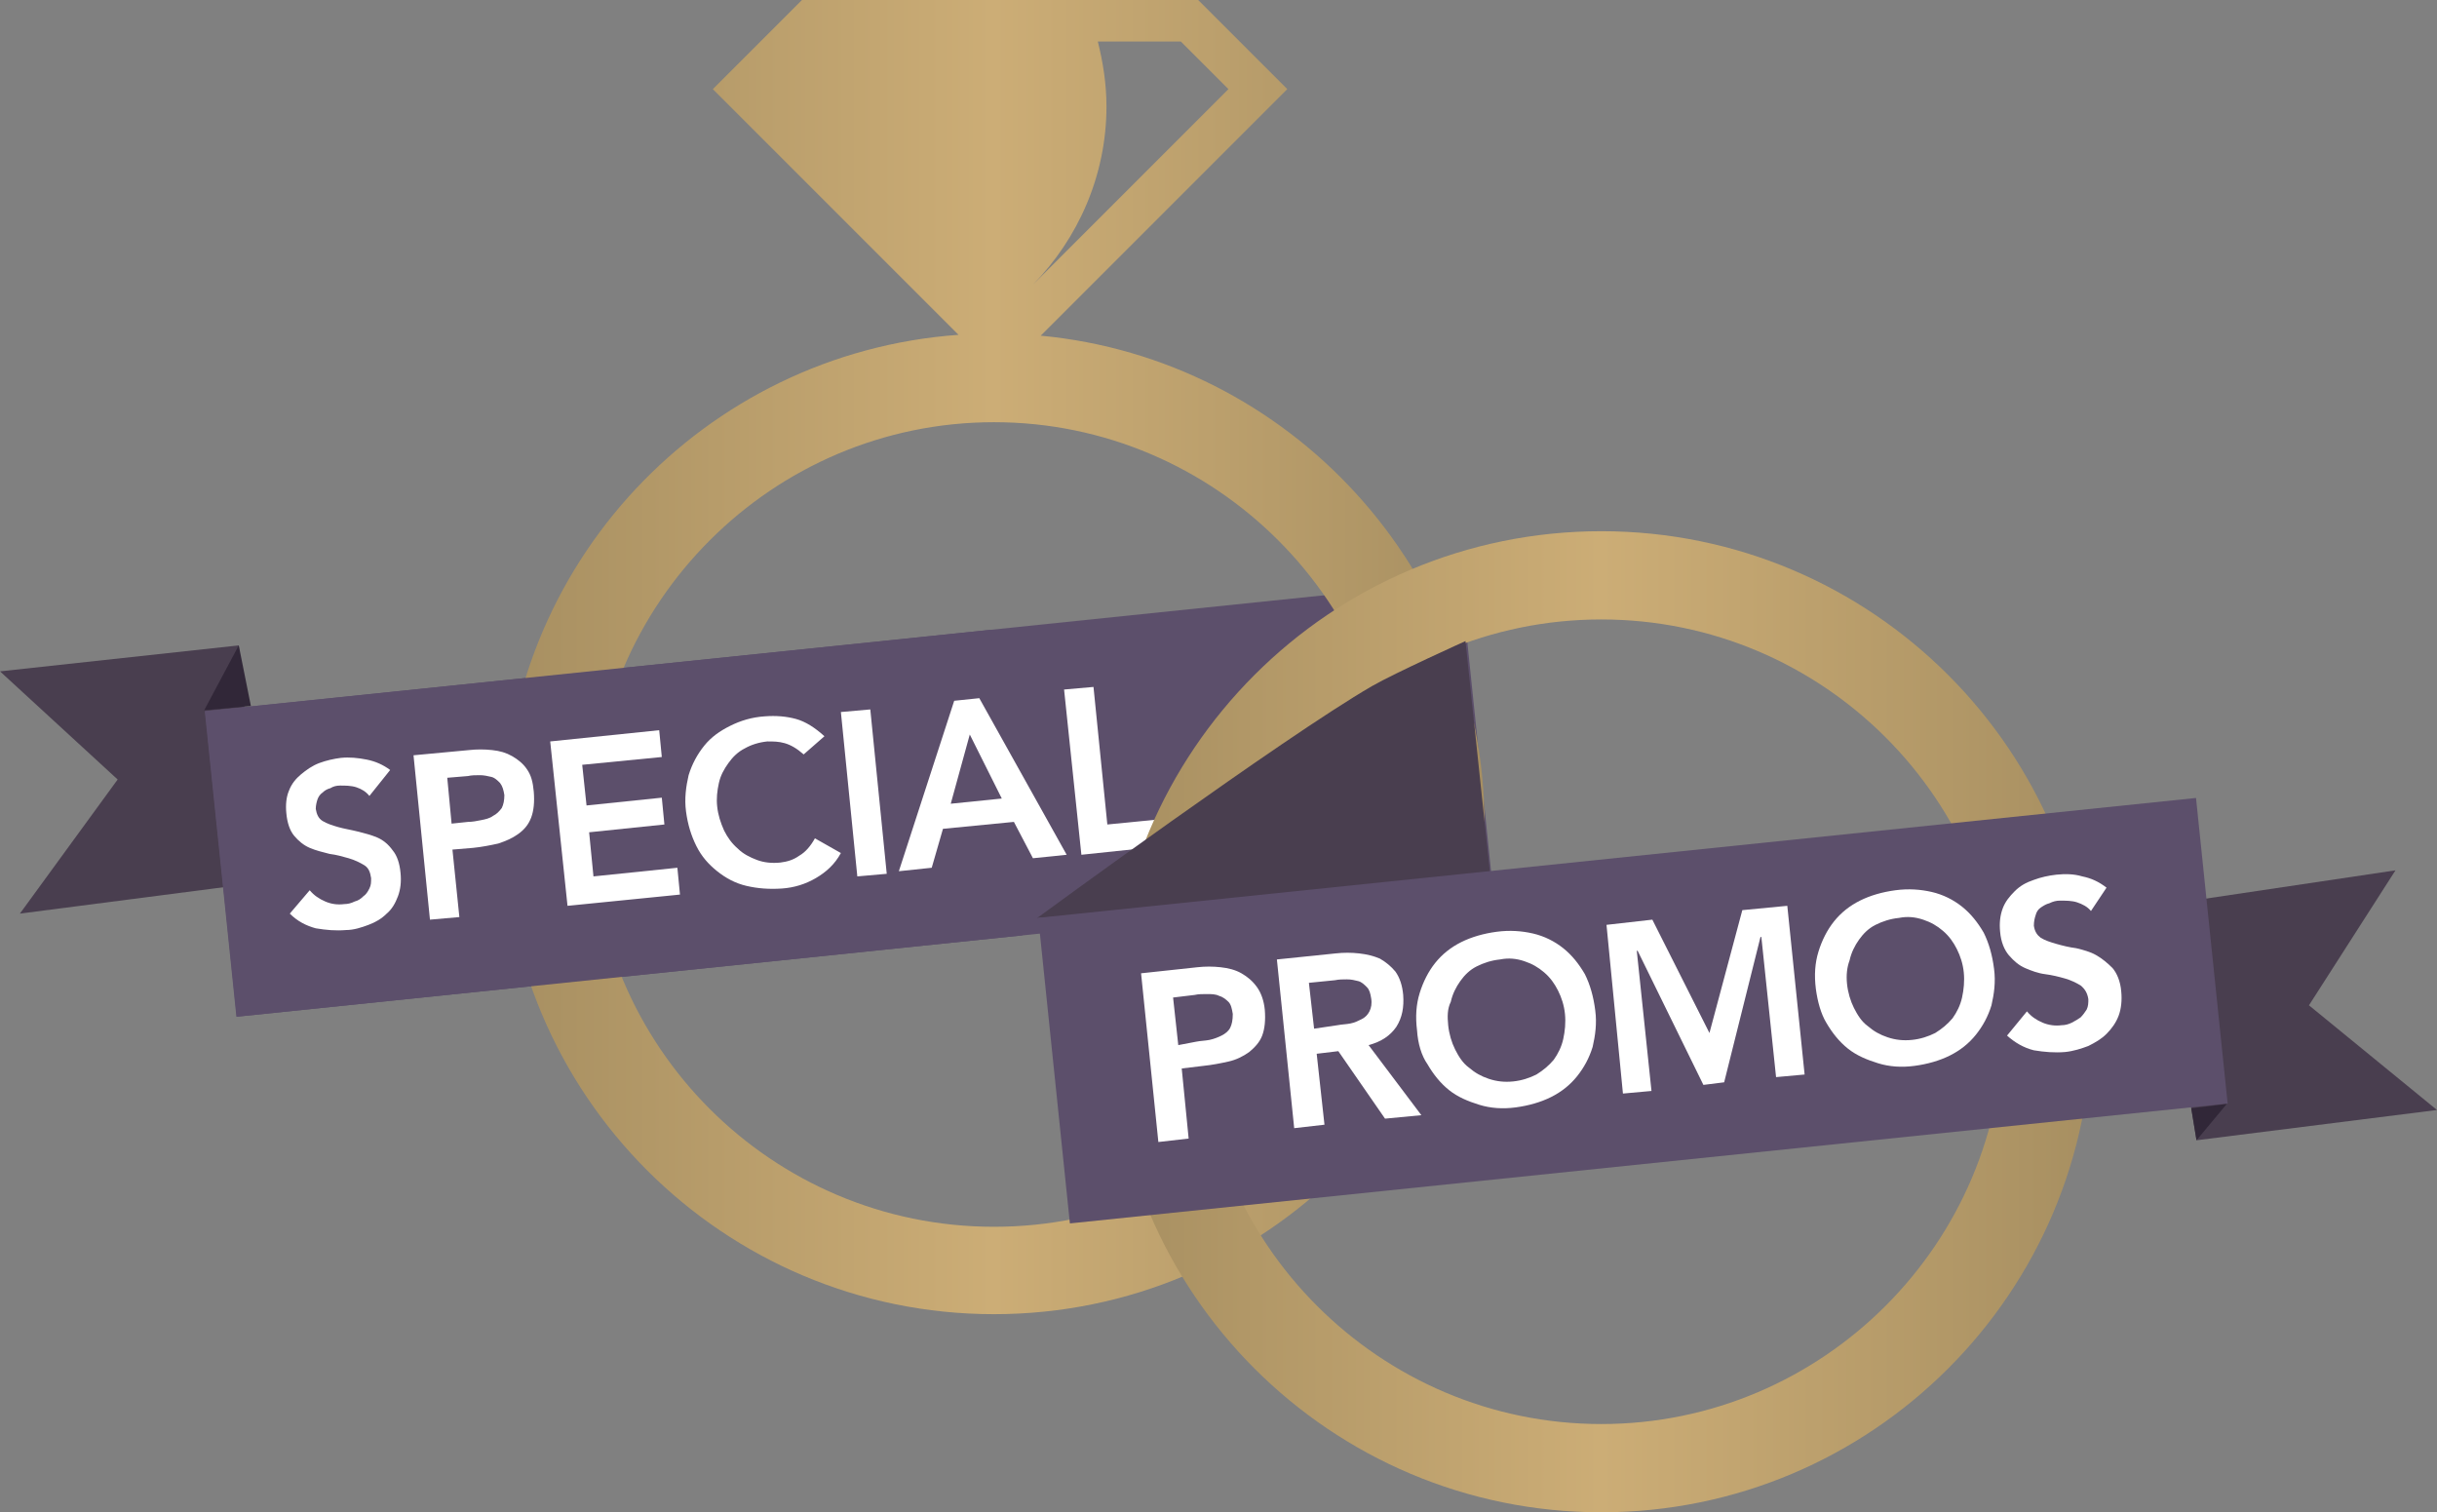 <?xml version="1.0" encoding="utf-8"?>
<!-- Generator: Adobe Illustrator 21.1.0, SVG Export Plug-In . SVG Version: 6.00 Build 0)  -->
<svg version="1.1" id="Layer_1" xmlns="http://www.w3.org/2000/svg" xmlns:xlink="http://www.w3.org/1999/xlink" x="0px" y="0px"
	 viewBox="6.4 35.7 281.7 174.8" style="enable-background:new 6.4 35.7 281.7 174.8" xml:space="preserve">
<rect x="6.4" y="35.7" width="281.7" height="174.8" fill="#808080" stroke="none"/>
<style type="text/css">
	.st0{fill:#493E4F;}
	.st1{fill:#5C4F6B;}
	.st2{fill:url(#SVGID_1_);}
	.st3{fill:#FFFFFF;}
	.st4{fill:url(#SVGID_2_);}
	.st5{fill:#312738;}
</style>
<polygon class="st0" points="255.8,140.4 283.3,136.3 273.3,151.9 288.1,164 260.3,167.5 "/>
<polygon class="st0" points="34,110.3 6.4,113.3 20,125.8 8.7,141.3 36.5,137.7 "/>
<rect x="31.5" y="110.3" transform="matrix(0.995 -0.103 0.103 0.995 -12.589 11.392)" class="st1" width="145.9" height="35.5"/>
<linearGradient id="SVGID_1_" gradientUnits="userSpaceOnUse" x1="64.607" y1="111.7" x2="178.003" y2="111.7">
	<stop  offset="0" style="stop-color:#A78F61"/>
	<stop  offset="0.499" style="stop-color:#CCAD76"/>
	<stop  offset="1" style="stop-color:#A78F61"/>
</linearGradient>
<path class="st2" d="M126.7,74.5L155.2,46l-10.3-10.3H99.1L88.8,46l28.4,28.4c-29.4,2.1-52.6,26.6-52.6,56.5
	c0,31.3,25.4,56.7,56.7,56.7S178,162.2,178,131C178,101.5,155.4,77.2,126.7,74.5z M133.3,40.5h9.6l5.5,5.5l-22.6,22.6l0,0
	c5.2-5.3,8.5-12.6,8.5-20.6C134.3,45.4,133.9,42.9,133.3,40.5z M121.3,177.5c-25.7,0-46.5-20.9-46.5-46.5s20.9-46.5,46.5-46.5
	s46.5,20.9,46.5,46.5S147,177.5,121.3,177.5z"/>
<rect x="31.6" y="113.1" transform="matrix(0.995 -0.103 0.103 0.995 -13.02 8.622)" class="st1" width="91.3" height="35.5"/>
<g>
	<path class="st3" d="M49.1,127.7c-0.4-0.5-0.9-0.8-1.5-1c-0.6-0.2-1.3-0.2-1.9-0.2c-0.4,0-0.8,0.1-1.1,0.3
		c-0.4,0.1-0.7,0.3-0.9,0.5c-0.3,0.2-0.5,0.5-0.6,0.8c-0.1,0.3-0.2,0.7-0.2,1.1c0.1,0.6,0.3,1.1,0.8,1.4c0.5,0.3,1.1,0.5,1.8,0.7
		c0.7,0.2,1.4,0.3,2.2,0.5c0.8,0.2,1.6,0.4,2.3,0.7c0.7,0.3,1.3,0.8,1.8,1.5c0.5,0.6,0.8,1.5,0.9,2.6c0.1,1,0,1.9-0.3,2.7
		c-0.3,0.8-0.7,1.5-1.3,2c-0.6,0.6-1.3,1-2.1,1.3c-0.8,0.3-1.7,0.6-2.6,0.6c-1.2,0.1-2.3,0-3.5-0.2c-1.1-0.3-2.1-0.8-3-1.7l2.3-2.7
		c0.5,0.6,1.1,1,1.8,1.3c0.7,0.3,1.4,0.4,2.2,0.3c0.4,0,0.8-0.1,1.2-0.3c0.4-0.1,0.7-0.3,1-0.6c0.3-0.2,0.5-0.5,0.7-0.9
		c0.2-0.4,0.2-0.7,0.2-1.2c-0.1-0.7-0.3-1.2-0.8-1.5c-0.5-0.3-1.1-0.6-1.8-0.8c-0.7-0.2-1.4-0.4-2.2-0.5c-0.8-0.2-1.6-0.4-2.3-0.7
		c-0.7-0.3-1.3-0.8-1.8-1.4c-0.5-0.6-0.8-1.5-0.9-2.6c-0.1-1,0-1.9,0.3-2.6c0.3-0.8,0.8-1.4,1.4-1.9c0.6-0.5,1.3-1,2.1-1.3
		c0.8-0.3,1.7-0.5,2.5-0.6c1-0.1,2,0,3,0.2c1,0.2,1.9,0.6,2.7,1.2L49.1,127.7z"/>
	<path class="st3" d="M54.2,123l6.4-0.6c0.9-0.1,1.8-0.1,2.7,0s1.6,0.3,2.3,0.7c0.7,0.4,1.3,0.9,1.7,1.5c0.5,0.7,0.7,1.5,0.8,2.6
		c0.1,1.2,0,2.2-0.3,3c-0.3,0.8-0.8,1.4-1.5,1.9s-1.4,0.8-2.3,1.1c-0.9,0.2-1.9,0.4-2.9,0.5l-2.4,0.2l0.8,7.8l-3.4,0.3L54.2,123z
		 M60.5,130.7c0.5,0,1-0.1,1.5-0.2c0.5-0.1,1-0.2,1.4-0.5c0.4-0.2,0.7-0.5,1-0.9c0.2-0.4,0.3-0.9,0.3-1.5c-0.1-0.6-0.2-1-0.5-1.4
		c-0.3-0.3-0.6-0.6-1-0.7c-0.4-0.1-0.9-0.2-1.3-0.2c-0.5,0-1,0-1.4,0.1l-2.4,0.2l0.5,5.3L60.5,130.7z"/>
	<path class="st3" d="M70,121.4l12.6-1.3l0.3,3.1l-9.2,0.9l0.5,4.7l8.7-0.9l0.3,3.1l-8.7,0.9L75,137l9.7-1l0.3,3.1l-13,1.3L70,121.4
		z"/>
	<path class="st3" d="M99.3,122.9c-0.8-0.7-1.5-1.1-2.2-1.3c-0.7-0.2-1.3-0.2-2-0.2c-1,0.1-1.9,0.4-2.6,0.8c-0.8,0.4-1.4,1-1.9,1.7
		c-0.5,0.7-0.9,1.4-1.1,2.3c-0.2,0.9-0.3,1.8-0.2,2.7c0.1,1,0.4,1.9,0.8,2.8c0.4,0.8,0.9,1.5,1.6,2.1c0.6,0.6,1.4,1,2.2,1.3
		c0.8,0.3,1.7,0.4,2.7,0.3c0.8-0.1,1.5-0.3,2.2-0.8c0.7-0.4,1.3-1.1,1.8-2l3,1.7c-0.7,1.3-1.7,2.2-2.9,2.9c-1.2,0.7-2.5,1.1-3.9,1.2
		c-1.5,0.1-2.8,0-4.1-0.3c-1.3-0.3-2.4-0.9-3.4-1.7c-1-0.8-1.8-1.7-2.4-2.9c-0.6-1.2-1-2.5-1.2-4c-0.2-1.5,0-2.9,0.3-4.2
		c0.4-1.3,1-2.4,1.8-3.4s1.8-1.7,3-2.3c1.2-0.6,2.5-1,4-1.1c1.3-0.1,2.5,0,3.6,0.3c1.1,0.3,2.2,1,3.3,2L99.3,122.9z"/>
	<path class="st3" d="M103.6,118l3.4-0.3l1.9,19l-3.4,0.3L103.6,118z"/>
	<path class="st3" d="M116.7,116.7l2.9-0.3l10.1,18.1l-3.9,0.4l-2.2-4.2l-8.2,0.8l-1.3,4.5l-3.8,0.4L116.7,116.7z M122.2,128
		l-3.7-7.4l-2.2,8L122.2,128z"/>
	<path class="st3" d="M129.4,115.4l3.4-0.3l1.6,15.9l8.1-0.8l0.3,3.1l-11.4,1.2L129.4,115.4z"/>
</g>
<g>
	<linearGradient id="SVGID_2_" gradientUnits="userSpaceOnUse" x1="134.845" y1="153.802" x2="248.241" y2="153.802">
		<stop  offset="0" style="stop-color:#A78F61"/>
		<stop  offset="0.499" style="stop-color:#CCAD76"/>
		<stop  offset="1" style="stop-color:#A78F61"/>
	</linearGradient>
	<path class="st4" d="M191.5,210.5c-31.3,0-56.7-25.4-56.7-56.7s25.4-56.7,56.7-56.7s56.7,25.4,56.7,56.7S222.8,210.5,191.5,210.5z
		 M191.5,107.3c-25.7,0-46.5,20.9-46.5,46.5s20.9,46.5,46.5,46.5s46.5-20.9,46.5-46.5S217.2,107.3,191.5,107.3z"/>
</g>
<path class="st0" d="M175.8,109.8c0,0-8.2,3.7-10.8,5.2c-10.2,5.9-38.7,26.8-38.7,26.8l52.5-3.6L175.8,109.8z"/>
<rect x="127.8" y="134.8" transform="matrix(0.995 -0.103 0.103 0.995 -14.629 20.825)" class="st1" width="134.5" height="35.5"/>
<g>
	<path class="st3" d="M138.3,148.2l6.5-0.7c0.9-0.1,1.8-0.1,2.7,0c0.9,0.1,1.7,0.3,2.4,0.7c0.7,0.4,1.3,0.9,1.8,1.6
		c0.5,0.7,0.8,1.6,0.9,2.6c0.1,1.2,0,2.2-0.3,3c-0.3,0.8-0.9,1.4-1.5,1.9c-0.7,0.5-1.5,0.9-2.4,1.1c-0.9,0.2-1.9,0.4-2.9,0.5
		l-2.5,0.3l0.8,8.1l-3.5,0.4L138.3,148.2z M144.7,156.1c0.5-0.1,1-0.1,1.5-0.2s1-0.3,1.4-0.5c0.4-0.2,0.8-0.5,1-0.9
		c0.2-0.4,0.3-0.9,0.3-1.6c-0.1-0.6-0.2-1.1-0.5-1.4c-0.3-0.3-0.7-0.6-1.1-0.7c-0.4-0.2-0.9-0.2-1.4-0.2c-0.5,0-1,0-1.4,0.1
		l-2.5,0.3l0.6,5.5L144.7,156.1z"/>
	<path class="st3" d="M154,146.6l6.8-0.7c0.9-0.1,1.8-0.1,2.7,0c0.9,0.1,1.7,0.3,2.4,0.6c0.7,0.4,1.3,0.9,1.8,1.5
		c0.5,0.7,0.8,1.6,0.9,2.7c0.1,1.4-0.1,2.6-0.8,3.7c-0.7,1-1.7,1.7-3.2,2.1l6.1,8.1l-4.2,0.4l-5.4-7.8l-2.5,0.3l0.9,8.2l-3.5,0.4
		L154,146.6z M161,154.2c0.5-0.1,1-0.1,1.5-0.2c0.5-0.1,0.9-0.3,1.3-0.5c0.4-0.2,0.7-0.5,0.9-0.9c0.2-0.4,0.3-0.9,0.2-1.5
		c-0.1-0.6-0.2-1-0.5-1.3c-0.3-0.3-0.6-0.6-1-0.7c-0.4-0.1-0.8-0.2-1.3-0.2c-0.5,0-0.9,0-1.4,0.1l-3,0.3l0.6,5.3L161,154.2z"/>
	<path class="st3" d="M170.2,154.8c-0.2-1.6-0.1-3,0.3-4.3c0.4-1.3,1-2.5,1.8-3.5c0.8-1,1.8-1.8,3-2.4c1.2-0.6,2.6-1,4.1-1.2
		c1.5-0.2,2.9-0.1,4.2,0.2c1.3,0.3,2.5,0.9,3.5,1.7c1,0.8,1.8,1.8,2.5,3c0.6,1.2,1,2.6,1.2,4.2c0.2,1.5,0,2.9-0.3,4.2
		c-0.4,1.3-1,2.4-1.8,3.4s-1.8,1.8-3,2.4c-1.2,0.6-2.6,1-4.1,1.2c-1.5,0.2-2.9,0.1-4.2-0.3s-2.5-0.9-3.5-1.7c-1-0.8-1.8-1.8-2.5-3
		C170.7,157.7,170.3,156.3,170.2,154.8z M173.8,154.2c0.1,1,0.4,2,0.8,2.8c0.4,0.8,0.9,1.6,1.6,2.1c0.7,0.6,1.4,1,2.3,1.3
		c0.9,0.3,1.8,0.4,2.8,0.3c1-0.1,1.9-0.4,2.7-0.8c0.8-0.5,1.4-1,2-1.7c0.5-0.7,0.9-1.5,1.1-2.4c0.2-0.9,0.3-1.9,0.2-2.9
		c-0.1-1-0.4-1.9-0.8-2.7c-0.4-0.8-0.9-1.5-1.6-2.1c-0.7-0.6-1.4-1-2.3-1.3c-0.9-0.3-1.8-0.4-2.8-0.2c-1,0.1-1.9,0.4-2.7,0.8
		c-0.8,0.4-1.4,1-1.9,1.7c-0.5,0.7-0.9,1.5-1.1,2.4C173.7,152.3,173.7,153.2,173.8,154.2z"/>
	<path class="st3" d="M192.1,142.6l5.3-0.6l6.6,13.1l3.8-14.2l5.2-0.5l2,19.5l-3.3,0.3l-1.7-16.2l-0.1,0l-4.2,16.8l-2.4,0.3
		l-7.6-15.5l-0.1,0l1.7,16.2l-3.3,0.3L192.1,142.6z"/>
	<path class="st3" d="M216.3,150c-0.2-1.6-0.1-3,0.3-4.3c0.4-1.3,1-2.5,1.8-3.5c0.8-1,1.8-1.8,3-2.4c1.2-0.6,2.6-1,4.1-1.2
		c1.5-0.2,2.9-0.1,4.2,0.2c1.3,0.3,2.5,0.9,3.5,1.7c1,0.8,1.8,1.8,2.5,3c0.6,1.2,1,2.6,1.2,4.2c0.2,1.5,0,2.9-0.3,4.2
		c-0.4,1.3-1,2.4-1.8,3.4c-0.8,1-1.8,1.8-3,2.4c-1.2,0.6-2.6,1-4.1,1.2c-1.5,0.2-2.9,0.1-4.2-0.3s-2.5-0.9-3.5-1.7s-1.8-1.8-2.5-3
		C216.9,152.9,216.5,151.5,216.3,150z M219.9,149.4c0.1,1,0.4,2,0.8,2.8c0.4,0.8,0.9,1.6,1.6,2.1c0.7,0.6,1.4,1,2.3,1.3
		c0.9,0.3,1.8,0.4,2.8,0.3c1-0.1,1.9-0.4,2.7-0.8c0.8-0.5,1.4-1,2-1.7c0.5-0.7,0.9-1.5,1.1-2.4c0.2-0.9,0.3-1.9,0.2-2.9
		c-0.1-1-0.4-1.9-0.8-2.7c-0.4-0.8-0.9-1.5-1.6-2.1c-0.7-0.6-1.4-1-2.3-1.3c-0.9-0.3-1.8-0.4-2.8-0.2c-1,0.1-1.9,0.4-2.7,0.8
		c-0.8,0.4-1.4,1-1.9,1.7c-0.5,0.7-0.9,1.5-1.1,2.4C219.9,147.5,219.8,148.4,219.9,149.4z"/>
	<path class="st3" d="M248.1,141c-0.4-0.5-1-0.8-1.6-1c-0.6-0.2-1.3-0.2-2-0.2c-0.4,0-0.8,0.1-1.2,0.3c-0.4,0.1-0.7,0.3-1,0.5
		c-0.3,0.2-0.5,0.5-0.6,0.9c-0.1,0.3-0.2,0.7-0.2,1.2c0.1,0.7,0.4,1.1,0.8,1.4c0.5,0.3,1.1,0.5,1.8,0.7c0.7,0.2,1.5,0.4,2.3,0.5
		c0.8,0.2,1.6,0.4,2.3,0.8c0.7,0.4,1.3,0.9,1.9,1.5c0.5,0.6,0.9,1.5,1,2.7c0.1,1,0,2-0.3,2.8c-0.3,0.8-0.8,1.5-1.4,2.1
		c-0.6,0.6-1.3,1-2.1,1.4c-0.8,0.3-1.7,0.6-2.7,0.7c-1.2,0.1-2.4,0-3.6-0.2c-1.2-0.3-2.2-0.9-3.1-1.7l2.3-2.8c0.5,0.6,1.1,1,1.8,1.3
		c0.7,0.3,1.5,0.4,2.2,0.3c0.4,0,0.8-0.1,1.2-0.3c0.4-0.2,0.7-0.4,1-0.6c0.3-0.3,0.5-0.6,0.7-0.9c0.2-0.4,0.2-0.8,0.2-1.2
		c-0.1-0.7-0.4-1.2-0.9-1.6c-0.5-0.3-1.1-0.6-1.8-0.8c-0.7-0.2-1.5-0.4-2.3-0.5s-1.6-0.4-2.3-0.7c-0.7-0.3-1.3-0.8-1.9-1.5
		c-0.5-0.6-0.9-1.5-1-2.7c-0.1-1,0-1.9,0.3-2.7c0.3-0.8,0.8-1.4,1.4-2c0.6-0.6,1.3-1,2.2-1.3c0.8-0.3,1.7-0.5,2.6-0.6
		c1-0.1,2-0.1,3,0.2c1,0.2,1.9,0.6,2.8,1.3L248.1,141z"/>
</g>
<polygon class="st5" points="34,110.3 30,117.8 35.4,117.3 "/>
<polygon class="st5" points="260.3,167.5 259.7,163.8 263.8,163.3 "/>
</svg>